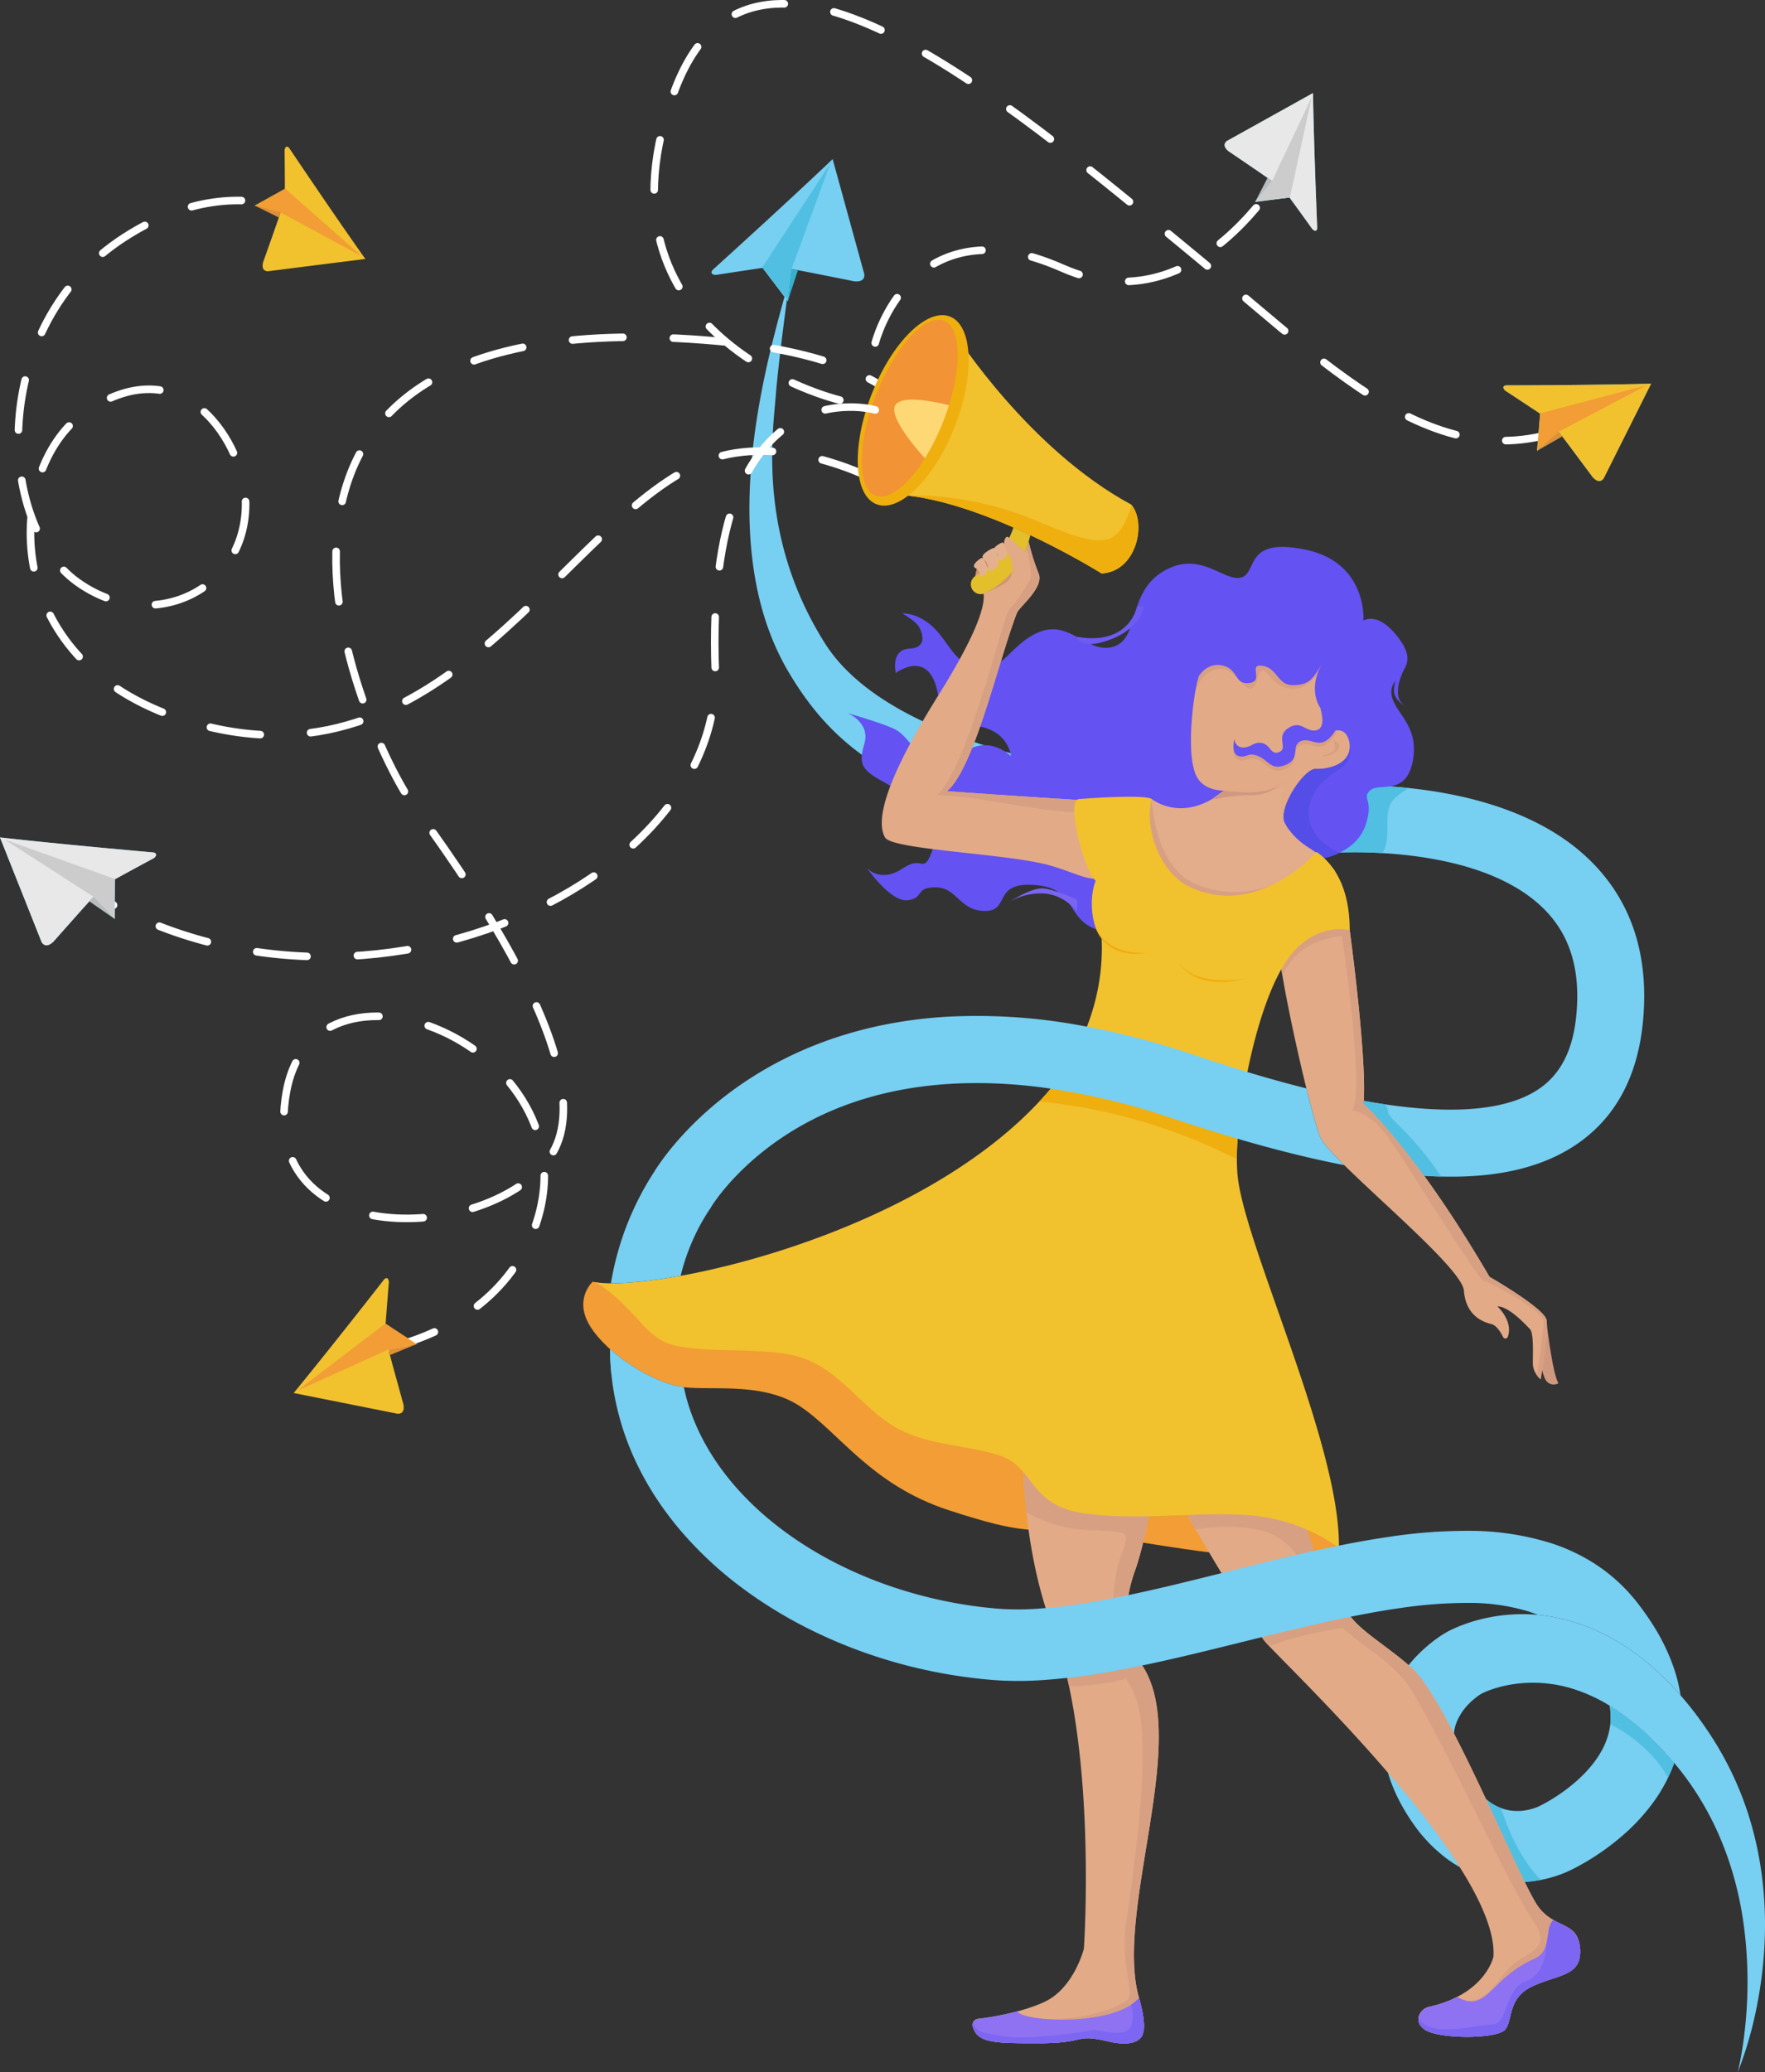 <svg xmlns="http://www.w3.org/2000/svg" xmlns:xlink="http://www.w3.org/1999/xlink" width="699.713" height="821.025" viewBox="0 0 699.713 821.025">
    <rect x="0" y="0" width="699.713" height="821.025" fill="#333333" stroke="none"/>
    <defs>
        <linearGradient id="linear-gradient" x1="5.371" y1="0.178" x2="5.517" y2="0.873" gradientUnits="objectBoundingBox">
            <stop offset="0.6" stop-color="#f29d35"/>
            <stop offset="0.736" stop-color="#f2a437"/>
            <stop offset="0.937" stop-color="#f4b83e"/>
            <stop offset="1" stop-color="#f5c041"/>
        </linearGradient>
        <linearGradient id="linear-gradient-2" x1="10.553" y1="0.5" x2="11.553" y2="0.5" gradientUnits="objectBoundingBox">
            <stop offset="0.314" stop-color="#e2aa87"/>
            <stop offset="0.654" stop-color="#e5b495"/>
        </linearGradient>
        <linearGradient id="linear-gradient-3" x1="18.923" x2="19.923" xlink:href="#linear-gradient-2"/>
        <linearGradient id="linear-gradient-4" x1="17.993" x2="18.993" xlink:href="#linear-gradient-2"/>
        <linearGradient id="linear-gradient-5" x1="5.991" y1="0.5" x2="6.991" y2="0.5" gradientUnits="objectBoundingBox">
            <stop offset="0.373" stop-color="#6452f2"/>
            <stop offset="1" stop-color="#a286f2"/>
        </linearGradient>
        <linearGradient id="linear-gradient-6" x1="14.676" x2="15.676" xlink:href="#linear-gradient-2"/>
        <linearGradient id="linear-gradient-7" x1="7.239" x2="8.239" xlink:href="#linear-gradient-2"/>
        <linearGradient id="linear-gradient-8" x1="16.5" y1="0.5" x2="17.5" y2="0.5" gradientUnits="objectBoundingBox">
            <stop offset="0.314" stop-color="#e3ad8b"/>
            <stop offset="0.654" stop-color="#e5b495"/>
        </linearGradient>
        <linearGradient id="linear-gradient-9" x1="29.346" y1="0.5" x2="30.346" y2="0.5" gradientUnits="objectBoundingBox">
            <stop offset="0.373" stop-color="#6452f2"/>
            <stop offset="1" stop-color="#6855f2"/>
        </linearGradient>
        <linearGradient id="linear-gradient-10" x1="51.221" y1="0.5" x2="52.221" y2="0.5" gradientUnits="objectBoundingBox">
            <stop offset="0.373" stop-color="#6e5bf2"/>
            <stop offset="1" stop-color="#7964f2"/>
        </linearGradient>
        <linearGradient id="linear-gradient-11" x1="53.295" y1="0.5" x2="54.295" y2="0.5" gradientUnits="objectBoundingBox">
            <stop offset="0.373" stop-color="#7a64f2"/>
            <stop offset="1" stop-color="#876ff2"/>
        </linearGradient>
        <linearGradient id="linear-gradient-12" x1="20.772" y1="0.714" x2="21.124" y2="0.286" gradientUnits="objectBoundingBox">
            <stop offset="0" stop-color="#f29335"/>
            <stop offset="0.289" stop-color="#f3a439"/>
            <stop offset="0.714" stop-color="#f4b83f"/>
            <stop offset="1" stop-color="#f5c041"/>
        </linearGradient>
    </defs>
    <g id="Group_293" data-name="Group 293" transform="translate(-995.99 -11.846)">
        <g id="Group_273" data-name="Group 273" transform="translate(1544.214 668.044)">
            <path id="Path_2136" data-name="Path 2136" d="M1811.574,897.275c-1.515-1.693-3.053-3.353-4.637-4.943a97.8,97.8,0,0,0-18.681-15.138,30.2,30.2,0,0,1,.349,3.542,25.935,25.935,0,0,1-1.345,9.277c-1.99,6.052-6.469,12.049-12.4,17.226a70.091,70.091,0,0,1-9.7,7.082c-.859.522-1.726,1.024-2.581,1.493l-1.257.667-.578.29-.773.375c-.059.031-.385.176-.666.286-.3.118-.628.237-.968.35-.68.226-1.4.423-2.121.586a20.01,20.01,0,0,1-8.42.142,18.937,18.937,0,0,1-7.532-3.474,32.076,32.076,0,0,1-6.889-7.274c-.534-.744-1.05-1.527-1.556-2.329s-1-1.646-1.444-2.447a39.842,39.842,0,0,1-1.983-4.1c-9.744-3.527-20.044-5.43-30.072-8.172a51.9,51.9,0,0,0,3.555,17.552,66.205,66.205,0,0,0,3.875,8.291c.724,1.311,1.453,2.55,2.225,3.79s1.588,2.473,2.456,3.693a60.035,60.035,0,0,0,13.014,13.581,47.223,47.223,0,0,0,18.578,8.48,48.214,48.214,0,0,0,20.31-.187c1.632-.364,3.243-.8,4.854-1.332.806-.265,1.613-.554,2.436-.877.841-.333,1.627-.659,2.655-1.151l.855-.412,1.041-.52c.668-.341,1.312-.681,1.941-1.026,1.262-.688,2.484-1.393,3.688-2.122a98.106,98.106,0,0,0,13.666-9.949,79,79,0,0,0,11.948-12.914,61.592,61.592,0,0,0,8.4-15.751C1813.086,898.992,1812.34,898.131,1811.574,897.275Z" transform="translate(-1698.326 -857.599)" fill="#77cff2"/>
            <path id="Path_2137" data-name="Path 2137" d="M1727.094,888.843a19.866,19.866,0,0,1-.547-4.936,16.61,16.61,0,0,1,2.014-7.59c.226-.431.484-.862.755-1.292-.233-.409-11.718-19.178-17.478-22.933a50.919,50.919,0,0,0-8.024,11.029,45.192,45.192,0,0,0-4.75,14.006,57.177,57.177,0,0,1,12.791,7.511C1716.981,885.9,1722.092,887.208,1727.094,888.843Z" transform="translate(-1698.488 -852.091)" fill="#50bfe2"/>
            <path id="Path_2138" data-name="Path 2138" d="M1764.366,949.107c-6.605-7.858-10.591-16.764-13.718-26.183a20.216,20.216,0,0,1-4.871-2.7,32.076,32.076,0,0,1-6.889-7.274c-.534-.744-1.05-1.527-1.556-2.329s-1-1.646-1.444-2.447a39.816,39.816,0,0,1-1.983-4.1c-3.434-1.243-6.939-2.281-10.476-3.227a73.5,73.5,0,0,1,14.226,20.375c1.681,3.554,3.614,6.991,5.014,10.672a89.281,89.281,0,0,1,4.221,16.916c.14.806.3,1.62.482,2.441.055.012.108.027.164.039a48.017,48.017,0,0,0,18.872.094C1765.711,950.646,1765.026,949.892,1764.366,949.107Z" transform="translate(-1703.834 -862.79)" fill="#50bfe2"/>
        </g>
        <path id="Path_2139" data-name="Path 2139" d="M1813.749,884.506a60.022,60.022,0,0,1,10.6,6.878c5.093,4.244,9.094,8.461,12.3,14.321a57.538,57.538,0,0,0,2.444-5.843c-.734-.87-1.479-1.731-2.246-2.587-1.515-1.693-3.053-3.353-4.637-4.943a97.805,97.805,0,0,0-18.681-15.138,30.222,30.222,0,0,1,.349,3.542A25.85,25.85,0,0,1,1813.749,884.506Z" transform="translate(-179.393 -189.555)" fill="#50bfe2"/>
        <path id="Path_2140" data-name="Path 2140" d="M1847.063,924.919a140.423,140.423,0,0,0-3.786-14.747,130.275,130.275,0,0,0-12.794-28.005c-1.35-2.2-2.769-4.4-4.232-6.512s-2.957-4.2-4.539-6.248q-2.564-3.325-5.365-6.539a110.466,110.466,0,0,0-17.048-15.988,87.878,87.878,0,0,0-14.251-8.721,76.667,76.667,0,0,0-16.287-5.741,71.129,71.129,0,0,0-8.991-1.41,66.523,66.523,0,0,0-8.583-.241,67.678,67.678,0,0,0-17.628,2.98c-1.45.447-2.891.959-4.344,1.528-1.468.58-2.886,1.19-4.53,2.021a38.116,38.116,0,0,0-4.8,2.969c-1.332.949-2.588,1.932-3.805,2.969a52.716,52.716,0,0,0-12.4,15.2,45.053,45.053,0,0,0-5.231,18.092c9.471,2.7,19.179,4.58,28.511,7.63a19.866,19.866,0,0,1-.547-4.936,16.61,16.61,0,0,1,2.014-7.59,24.821,24.821,0,0,1,5.83-7.07c.617-.529,1.264-1.036,1.9-1.487a15.107,15.107,0,0,1,1.33-.873c.505-.265,1.3-.63,2.071-.94s1.623-.618,2.472-.9a49.511,49.511,0,0,1,10.77-2.236,53.371,53.371,0,0,1,11.251.126,52.56,52.56,0,0,1,11.364,2.623,64.358,64.358,0,0,1,11.143,5.088c.581.333,1.155.689,1.73,1.04a97.805,97.805,0,0,1,18.681,15.138c1.584,1.591,3.122,3.25,4.637,4.943.766.856,1.512,1.717,2.246,2.587q1.067,1.263,2.1,2.556a111.945,111.945,0,0,1,7.768,11.05c9.567,15.367,15.548,33.306,17.878,51.99a170.248,170.248,0,0,1,1.161,28.415q-.31,7.161-1.219,14.321a132.4,132.4,0,0,1-2.513,14.232,149.958,149.958,0,0,0,7.935-28.069,163.778,163.778,0,0,0,2.88-29.384A148.629,148.629,0,0,0,1847.063,924.919Z" transform="translate(-154.139 -179.358)" fill="#77cff2"/>
        <path id="Path_2141" data-name="Path 2141" d="M1295.935,662s-7.806,7.025-.781,17.953,23.417,21.075,34.345,23.417,32.784-2.342,48.4,7.806,28.1,31.223,59.323,41.37,29.307,6.6,54.853,9.543,79.405,15.435,99.7,5.288C1573.038,709.615,1295.935,662,1295.935,662Z" transform="translate(-65.002 -142.335)" fill="url(#linear-gradient)"/>
        <path id="Path_2142" data-name="Path 2142" d="M1780.065,683.836s2.219,19.179,4.561,23.082a3.7,3.7,0,0,1-4.684-.781c-2.342-2.342-5.464-22.637-5.464-22.637Z" transform="translate(-170.822 -147.053)" fill="#d19880"/>
        <path id="Path_2143" data-name="Path 2143" d="M1673.58,481.021s7.025,51.518,5.464,68.69c0,0,20.295,17.953,49.957,68.69,0,0,21.856,12.489,22.637,17.173s-2.342,23.417-2.342,23.417a8.429,8.429,0,0,1-3.122-6.245c0-3.9.407-12.1-1.154-13.66s-8.212-8.977-12.9-8.977c0,0,6.405,5.765,4.13,12.073a1,1,0,0,1-1.833.121c-.947-1.907-2.631-4.667-4.639-5.169-3.122-.781-10.147-3.122-10.928-13.27s-53.079-51.518-56.982-60.885-16.392-64.788-16.392-75.715S1664.993,463.068,1673.58,481.021Z" transform="translate(-142.516 -100.689)" fill="url(#linear-gradient-2)"/>
        <path id="Path_2144" data-name="Path 2144" d="M1669.2,475.046h0a15.154,15.154,0,0,1,2.292,2.48c.036.048.07.1.106.145.134.186.268.375.4.571l.146.221q.177.27.348.554c.052.087.105.172.157.26.113.194.225.393.336.595.047.086.094.169.141.257.154.29.305.586.452.894l.019.136.026.194c.595,4.417,6.907,51.992,5.42,68.36,0,0,20.295,17.953,49.957,68.69,0,0,21.856,12.489,22.637,17.173s-2.342,23.417-2.342,23.417a8.471,8.471,0,0,1-1.448-1.511c.883-6.149,2.619-18.6,2.619-21.516,0-3.9-21.075-15.611-23.417-15.611s-33.565-51.518-39.809-59.323-12.489-8.586-12.489-8.586c3.758-8.588-.974-46.332-4.3-69.074-5.9.582-17.9,3.267-23.391,15.307-.052.115-.106.217-.159.327a86.961,86.961,0,0,1-1.424-11.737C1645.479,477.938,1659.7,466.907,1669.2,475.046Z" transform="translate(-142.516 -100.69)" fill="#d8a082"/>
        <path id="Path_2145" data-name="Path 2145" d="M1494.135,293.354c-2.283,1.881-3.793,8.539-2.567,11.231a3.1,3.1,0,0,0,3.257,2.16c4.384-.511,16.873-7.536,16.092-12.22s-4.683-7.025-5.464-7.025A36.26,36.26,0,0,0,1494.135,293.354Z" transform="translate(-108.648 -60.159)" fill="#d39271"/>
        <g id="Group_274" data-name="Group 274" transform="translate(1381.558 584.324)">
            <path id="Path_2146" data-name="Path 2146" d="M1561.394,764.869s-3.122,18.734-7.025,29.662-5.924,26.282,1.561,35.906c21.856,28.1-10.044,98.322,0,133.478,3.122,10.928,1.561,14.05,1.561,14.05s-.781,6.245-14.05,3.122-7.806.781-27.32.781c-17.429,0-24.273,0-26.093-6.674a2.39,2.39,0,0,1,2.026-2.972c5.174-.651,17.406-2.545,26.408-6.746,11.708-5.464,15.611-21.075,15.611-21.075s5.464-79.618-12.489-127.233c-7.991-21.193-10.879-44.552-11.623-63.949C1509.034,729.036,1561.394,764.869,1561.394,764.869Z" transform="translate(-1489.946 -744.836)" fill="url(#linear-gradient-3)"/>
            <path id="Path_2147" data-name="Path 2147" d="M1492.054,972.221c3.552-.447,8.993-.489,15.871-2.453,13.27,6.245,38.623-.375,43.712-5.464,2.342-2.342-3.122-14.831-.781-30.442,11.932-79.545,4.747-88.731-.091-96.354a91.677,91.677,0,0,1-22.589,2.868,161.252,161.252,0,0,0-6.449-22.821c10.244-.023,18.049-.714,23.987-1.211-.484-9.742.448-20.3,2.8-26.887,3.9-10.928,4.683-10.147-13.27-10.928a53.031,53.031,0,0,1-23.96-7.058c-.682-6.327-1.1-12.468-1.322-18.253-.928-24.182,51.432,11.651,51.432,11.651s-3.122,18.734-7.025,29.662a55.526,55.526,0,0,0-3.406,21.416h0a32.961,32.961,0,0,0,.873,5.782c.013.048.024.1.037.145.149.591.317,1.176.505,1.75.014.045.03.087.044.132.193.579.4,1.151.635,1.71l0,.012c.224.539.473,1.064.737,1.582.044.085.086.171.13.255q.39.741.837,1.453c.052.082.106.162.159.244.315.486.646.964,1,1.425.308.4.6.8.887,1.212.149.215.291.436.435.656.119.182.238.362.353.546.187.3.368.6.545.911.051.09.1.179.154.27.2.362.4.728.594,1.1h0c15.693,30.584-12.492,95.446-2.967,128.782,3.122,10.928,1.561,14.05,1.561,14.05s-.781,6.245-14.05,3.122-7.806.781-27.32.781c-17.429,0-24.273,0-26.093-6.674A2.39,2.39,0,0,1,1492.054,972.221Z" transform="translate(-1489.946 -744.836)" fill="#d8a082"/>
            <path id="Path_2148" data-name="Path 2148" d="M1555.93,1025.5c3.122,10.928,1.561,14.05,1.561,14.05s-.781,6.245-14.05,3.122-7.806.781-27.32.781c-17.429,0-24.273,0-26.093-6.674a2.39,2.39,0,0,1,2.026-2.972,123.828,123.828,0,0,0,15.745-3.012C1509.1,1034.867,1545.783,1037.209,1555.93,1025.5Z" transform="translate(-1489.946 -806.421)" fill="#8e72f2"/>
            <path id="Path_2149" data-name="Path 2149" d="M1490.028,1036.779a2.309,2.309,0,0,1,.122-1.549c1.646,4.635,4.82,3.993,12.311,5.491,7.806,1.561,31.223-1.561,34.345-2.342s6.245,1.561,12.489.781,3.611-11.043,3.611-11.043h0a15.149,15.149,0,0,0,3.024-2.617c3.122,10.928,1.561,14.05,1.561,14.05s-.781,6.245-14.05,3.122-7.806.781-27.32.781C1498.692,1043.453,1491.848,1043.453,1490.028,1036.779Z" transform="translate(-1489.946 -806.421)" fill="#7c66f2"/>
        </g>
        <g id="Group_275" data-name="Group 275" transform="translate(1293.086 74.739)">
            <path id="Path_2150" data-name="Path 2150" d="M1409.7,92l-16.392,43.712c-.927,4.094-5.331,37.841-6.245,49.957-1.143,15.165-7.382,55.843,19.514,98.352,20.262,32.025,76,46.209,114.066,52.093a448.721,448.721,0,0,0,82.876,4.529c5.316-.432,72.228-5.124,107.144,30.125,15.9,16.048,22.68,37.323,20.162,63.235-2.16,22.238-11.354,38.776-27.325,49.15-14.547,9.45-33.882,13.4-59.393,11.792-14.943-20.595-24.061-28.661-24.061-28.661.03-.333.056-.685.08-1.044,26.422,4.764,53.263,5.825,68.916-4.343,8.982-5.834,14.008-15.471,15.368-29.461,1.74-17.913-2.37-31.635-12.563-41.951-26.785-27.107-85.68-22.431-86.255-22.384l-.386.028c-.51.03-4.524.253-11.133.359a475.923,475.923,0,0,1-76.65-5.019l-.375-.056c-27.458-4.211-51.227-10.894-70.646-19.865-25.536-11.8-40.848-24.493-54.266-47.177-33.956-57.4-2.141-142.332,1.17-159.659Z" transform="translate(-1376.604 -92)" fill="#77cff2"/>
            <path id="Path_2151" data-name="Path 2151" d="M1646.676,410.753c8.481-.027,13.909-.288,14.853-.336a199.954,199.954,0,0,1,34.564.694,23.127,23.127,0,0,0-5.937,4.349c-5.028,5.028-.448,14.608-4.582,21.411a174.128,174.128,0,0,0-21.971,0l-.386.028c-.51.03-4.524.253-11.133.359-1.135.019-2.356.033-3.64.042-4.452-1.691-7.465-3.111-7.465-3.111A104.282,104.282,0,0,1,1646.676,410.753Z" transform="translate(-1434.615 -161.774)" fill="#50bfe2"/>
        </g>
        <path id="Path_2152" data-name="Path 2152" d="M1505.949,279.15s-4.047,13.246-14.854,19.112a3.883,3.883,0,0,0-1.7,4.989h0a3.881,3.881,0,0,0,5.294,1.9,33.389,33.389,0,0,0,17.946-22.957Q1509.245,280.592,1505.949,279.15Z" transform="translate(-108.194 -58.327)" fill="#e2bf2b"/>
        <path id="Path_2153" data-name="Path 2153" d="M1602.349,349.355s-9.374,28.122-3.409,40.052,36.632,20.065,41.745,16.657,10.237-18.361,10.237-18.361,10.144.827,13.635-10.226c5.113-16.191-10.226-7.669-13.635-2.556,0,0,17.9-17.044,8.521-32.383S1609.167,316.973,1602.349,349.355Z" transform="translate(-131.869 -69.052)" fill="url(#linear-gradient-4)"/>
        <path id="Path_2154" data-name="Path 2154" d="M1601.07,357.97c1.157-4.548,2.182-7.632,2.182-7.632,1.493-7.094,4.623-12.143,8.7-15.541,21.072-2.942,36.919-5.185,42.126,7.462,0,0-3.122,11.709-11.709,12.489s-10.928-7.806-13.27-7.025-1.561,7.025-4.683,7.025-6.245-8.586-12.489-7.806-9.628,6.929-9.887,12.441C1602.039,359.383,1601.645,358.861,1601.07,357.97Z" transform="translate(-132.771 -70.036)" fill="#d8a082"/>
        <path id="Path_2155" data-name="Path 2155" d="M1656.938,373.18s2.556,7.67-1.7,8.522-5.965-4.26-11.078-.852,0,7.669-3.409,9.374-3.409-2.557-6.818-3.409-4.26,1.7-7.669,1.7a3.339,3.339,0,0,1-3.409-3.409s-1.7,5.965,1.7,6.818,3.408-1.7,7.669,0,5.113,5.965,11.078,3.409,1.7-7.67,5.965-9.374,7.848,4.5,13.3-3.713S1656.938,373.18,1656.938,373.18Z" transform="translate(-137.458 -78.96)" fill="#d8a082"/>
        <path id="Path_2156" data-name="Path 2156" d="M1614.364,335.678s-5.965,9.374,0,17.9-1.279,11.5-1.279,11.5,9.374-7.669,11.93,0-4.26,11.93-12.783,11.93c-3.8-.845-13.642,12.686-12.861,19.711.795,7.152-5.119,16.081,12.01,16.081,5.113,0,17.043-3.409,20.452-13.635s-1.7-10.226,1.7-13.634,14.487,2.556,17.044-11.931-7.67-18.747-8.521-26.417,11.93-9.374,3.409-21.3-14.487-7.669-14.487-7.669,1.7-23.009-23.008-28.122-18.748,9.374-25.565,11.078-16.191-11.078-30.678-2.556-9.374,26.417-19.6,29.826-17.044-10.225-28.974-5.965-15.339,17.044-25.564,14.487c-7.816-1.954-10.022-7.746-14.82-13.611-7.025-8.586-14.608-7.97-14.608-7.97s5.505,3.035,6.8,5.629c2.556,5.113.8,8.108-3.792,8.283-7.917.3-5.575,9.67-5.575,9.67s13.27-10.147,16.653,8.226c2.336,12.683,2.556,11.078,15.339,12.783s13.634,11.93,13.634,11.93-5.113-5.113-11.93-4.261-12.365,8.657-19.817,5.607-9.156-9.867-15.121-12.424-17.9-5.965-17.9-5.965,9.205,3.684,6.649,12.205-.788,10.5,8.586,15.611,21.408,19.052,18,27.574-3.478.821-11.079,5.965c-9.263,6.27-14.487,0-14.487,0s9.374,13.635,16.191,12.783,2.556-5.113,11.078-5.113,9.374,9.374,19.6,9.374,2.556-11.93,20.452-10.226,10.226,17.044,29.826,18.748,43.461-43.461,44.312-56.243c0,0-7.277.4-10.547-5.2-5.464-9.367-.34-40.864,1.174-40.814,0,0,3.408-5.114,9.373-3.409s4.261,7.669,10.226,6.818-.852-7.67,5.113-6.818,5.966,7.669,11.931,7.669S1610.529,342.07,1614.364,335.678Z" transform="translate(-94.457 -60.489)" fill="url(#linear-gradient-5)"/>
        <path id="Path_2157" data-name="Path 2157" d="M1647.876,418.58c-.781-7.025,9.065-20.556,12.861-19.711,7.874,0,14.287-3.64,13.2-10.243.421,2.211.781,6.787-2.667,9.336-4.661,3.445-11.619,6.978-13.247,15.935-1.561,8.586,4.683,14.831,11.923,18.186a25.058,25.058,0,0,1-10.061,2.578C1642.757,434.66,1648.67,425.731,1647.876,418.58Z" transform="translate(-142.961 -82.349)" fill="#554de8"/>
        <path id="Path_2158" data-name="Path 2158" d="M1502.1,285.931a83.591,83.591,0,0,0,3.9,12.489c2.342,5.464-7.694,13.31-8.586,15.611-7.416,19.124-16.782,61.275-27.71,70.642,0,0,32,2.342,59.323,3.9,20.195,1.154,14.946,30.833-.39,30.833-4.683,0-10.147-3.122-18.734-5.464-16.839-4.592-62.018-6.028-64.787-10.928-5.074-8.977,5.464-31.223,21.075-56.2s18.734-35.906,17.953-40.59c0,0,5.854-1.951,8.977-4.293s2.732-6.635,1.951-8.977c-.73-2.189-4.188-5.742-2.085-8.746a.748.748,0,0,1,1.1-.115c1.565,1.372,5.813,5.1,6.448,5.739Z" transform="translate(-98.269 -59.371)" fill="url(#linear-gradient-6)"/>
        <path id="Path_2159" data-name="Path 2159" d="M1471.979,386.8c12.489-11.709,26.539-72.593,28.881-74.154s6.245-8.586,7.806-10.928-1.366-12.781-1.366-12.781l.976-2.44a83.591,83.591,0,0,0,3.9,12.489c2.342,5.464-7.694,13.31-8.586,15.611-7.416,19.124-16.782,61.275-27.71,70.642,0,0,32,2.342,59.323,3.9a13.764,13.764,0,0,1,9.523,4.008C1519.874,396.418,1494.566,387.532,1471.979,386.8Z" transform="translate(-104.445 -59.94)" fill="#d8a082"/>
        <g id="Group_276" data-name="Group 276" transform="translate(1437.968 354.491)">
            <path id="Path_2160" data-name="Path 2160" d="M1564.666,450.394a14.994,14.994,0,0,1-2.453,2.676C1562.363,452.813,1563.682,450.6,1564.666,450.394Z" transform="translate(-1562.213 -450.394)" fill="#d8a082"/>
        </g>
        <path id="Path_2161" data-name="Path 2161" d="M1595.479,772.016s24.588,42.541,33.174,54.25c4.616,6.295,93.278,88.595,90.937,125.282,0,0-2.957,14.786-25.42,19.9a5.57,5.57,0,0,0-3.949,3.229c-.683,1.659-.683,3.805,2.049,5.757,5.464,3.9,28.881,3.9,32,0s.781-12.489,10.928-17.173,19.514-3.9,18.734-14.831-9.831-7.758-16.392-16.392c-7.415-9.757-35.553-81.391-50.347-94.839-8.586-7.806-19.514-14.05-24.2-20.295-5.34-7.12-10.928-15.611-14.05-24.2C1635.678,741.964,1595.479,772.016,1595.479,772.016Z" transform="translate(-131.545 -164.537)" fill="url(#linear-gradient-7)"/>
        <g id="Group_277" data-name="Group 277" transform="translate(1463.934 598.643)">
            <path id="Path_2162" data-name="Path 2162" d="M1648.948,792.7a64.74,64.74,0,0,0,3.219,7.3,98.175,98.175,0,0,0,5.132,8.789l.023.034q.651,1,1.318,1.982c.037.053.073.108.109.162q.676.993,1.359,1.962l.1.139q.6.845,1.2,1.668l.311.429c.429.585.857,1.165,1.283,1.734.264.351.553.7.855,1.055.1.117.207.234.311.351q.317.356.657.713c.128.134.256.268.389.4.241.244.492.488.749.733.116.111.227.222.347.333,5.465,5.1,13.943,10.393,20.891,16.708,14.793,13.448,42.931,85.082,50.347,94.839,6.562,8.634,15.611,5.464,16.392,16.392s-8.586,10.147-18.734,14.831-7.806,13.27-10.928,17.173-26.539,3.9-32,0c-2.732-1.951-2.732-4.1-2.049-5.757a5.57,5.57,0,0,1,3.949-3.229c6.107-1.389,7.423-1.564,10.98-3.893,10.928,6.245,16.391-8.586,22.637-13.27s14.831-6.245,7.806-16.392c-10.229-14.775-42.151-85.082-51.518-96.01-7.865-9.176-16.824-13.411-24.118-20.537-8.17,1.232-19.573,3.467-29.211,7.266-1.05-1.108-1.774-1.909-2.091-2.34-2.837-3.869-7.42-11.1-12.286-19.055.918-.187,1.886-.345,2.919-.46,9.614-1.068,19.313-3.868,27.7-5.719-4.12-7.675-9.032-15.006-17.554-17.7-9.8-3.094-21.3-2.1-27.975-1.069-3.572-6.084-5.98-10.25-5.98-10.25S1635.678,741.964,1648.948,792.7Z" transform="translate(-1595.479 -763.18)" fill="#d8a082"/>
            <path id="Path_2163" data-name="Path 2163" d="M1735.561,1025Z" transform="translate(-1625.891 -820.63)" fill="#d8a082"/>
        </g>
        <path id="Path_2164" data-name="Path 2164" d="M1731.671,1016.457a46.791,46.791,0,0,1-10.946,3.872,5.6,5.6,0,0,0-3.978,3.236c-.683,1.659-.683,3.805,2.049,5.757,5.464,3.9,28.881,3.9,32,0s.781-12.489,10.928-17.173,19.514-3.9,18.734-14.831c-.541-7.578-5.673-8.633-10.538-11.318-3.6,2.9-.39,12.1-7.415,15.221C1744.323,1009.3,1743.775,1023.077,1731.671,1016.457Z" transform="translate(-158.071 -213.43)" fill="#8e72f2"/>
        <path id="Path_2165" data-name="Path 2165" d="M1716.423,1024.717h0c4.26,8.276,23.06,2.653,29.3,2.653s4.683-14.05,13.27-17.172,8.111-14.815,8.111-14.815h0c.949-3.609.652-7.635,2.817-9.382,4.865,2.685,10,3.74,10.538,11.318.781,10.928-8.586,10.147-18.734,14.831s-7.806,13.27-10.928,17.173-26.539,3.9-32,0C1716.663,1027.8,1716.2,1026.154,1716.423,1024.717Z" transform="translate(-158.072 -213.43)" fill="#7c66f2"/>
        <path id="Path_2166" data-name="Path 2166" d="M1652.04,443.392c-7.6-8.99-11.132-7.4-17.376-15.207-6.014-7.517-2.618-16.477-2.358-17.13a56.305,56.305,0,0,1-11.621,2.106c.807-.067-6.818-.055-7.713.347q3.137-.281,1.155-.041a14.534,14.534,0,0,0-2.1.381c-.386.084-1.441.3-2.2.441a21.205,21.205,0,0,1-5.109,1.375c-.263.02-.521.02-.782.033a29.667,29.667,0,0,1-4.012,1.951c-11.708,4.683-19.9-1.951-19.9-1.951-7.025,12.489-3.9,42.151,16.392,49.957S1659.642,452.382,1652.04,443.392Z" transform="translate(-127.408 -87.271)" fill="url(#linear-gradient-8)"/>
        <path id="Path_2167" data-name="Path 2167" d="M1616.042,411.423s19.1,3.383,24.562-4.423a17.444,17.444,0,0,1-13.27,6.245,79.491,79.491,0,0,0-16.522,1.921Z" transform="translate(-134.909 -86.381)" fill="#d19880"/>
        <path id="Path_2168" data-name="Path 2168" d="M1578.051,417s.781,26.539,17.173,33.565,31.667,1.251,37.69-3.668,4.461,29.427-22.859,20.841S1550.731,419.342,1578.051,417Z" transform="translate(-125.435 -88.575)" fill="#d8a082"/>
        <path id="Path_2169" data-name="Path 2169" d="M1476.9,533.442c13.991-15.943,23-38.232,21.856-61.665-4.683-5.464-4.683-17.173-2.342-22.637-4.444-3.584-12.039-31.978-6.635-32.394,10.147-.781,26.539-1.561,28.881,0-3.122,10.928,2.86,29.436,15.611,35.126,25.369,11.318,47.225-11.318,49.73-14.188,6.7,4.754,13.106,13.822,13.106,30.971,0,0-14.831-3.9-25.759,13.27-8.774,13.789-15.652,40.832-18.35,66.023-.076.707-.143,1.41-.206,2.111-.013.138-.024.275-.036.412q-.087,1-.156,1.989c-.009.129-.016.257-.024.386q-.112,1.722-.164,3.4c-.009.272-.021.546-.027.816-.01.416-.011.827-.015,1.238,0,.446-.008.891,0,1.332,0,.357.007.713.014,1.066q.015.78.046,1.548c.011.282.02.566.034.845.04.793.089,1.58.155,2.352,2.342,27.32,40.98,107.329,40.2,147.918a71.121,71.121,0,0,0-35.516-12.879c-21.075-1.561-43.712,2.342-65.568-.781s-19.514-17.953-32.784-22.637-30.442-3.9-43.712-12.489-21.856-23.417-38.248-27.32q-.812-.193-1.658-.361c-.189-.038-.384-.071-.575-.107-.378-.071-.756-.142-1.142-.207-.235-.039-.475-.075-.712-.112-.351-.055-.7-.109-1.06-.159-.26-.036-.524-.069-.787-.1-.342-.044-.684-.087-1.03-.127-.278-.032-.558-.062-.839-.092-.339-.036-.678-.071-1.021-.1q-.439-.042-.882-.08-.5-.043-1-.083-.462-.036-.929-.071c-.323-.023-.649-.044-.974-.065s-.657-.042-.989-.062c-.3-.017-.595-.032-.892-.048-.363-.02-.725-.039-1.09-.056l-.588-.026c-5.263-.233-10.691-.289-15.811-.488h0c-8.726-.339-16.55-1.1-21.091-3.894a39.274,39.274,0,0,1-6.335-5.179h0c-15.13-17.066-20.46-17.959-20.594-17.847C1319.616,612.67,1426.554,590.814,1476.9,533.442Z" transform="translate(-66.045 -88.322)" fill="#f2c12e"/>
        <path id="Path_2170" data-name="Path 2170" d="M1526.68,561.654a88.68,88.68,0,0,0,11.806-17.238,73.827,73.827,0,0,1,8.879,2.017c27.016,7.945,48.274,8.706,56.713,19.593-.5,3.387-.939,6.777-1.3,10.133-.076.707-.144,1.41-.207,2.111-.013.138-.024.275-.036.412q-.087,1-.156,1.989c-.009.129-.016.257-.024.386q-.112,1.722-.164,3.4c-.009.272-.021.546-.027.816-.01.416-.011.827-.015,1.238q-.006.562,0,1.119a220.644,220.644,0,0,0-78.31-22.85C1524.8,563.752,1525.752,562.71,1526.68,561.654Z" transform="translate(-115.824 -116.534)" fill="#efaf0f"/>
        <g id="Group_278" data-name="Group 278" transform="translate(1230.934 414.317)">
            <path id="Path_2171" data-name="Path 2171" d="M1353.544,610.683l.273-.506c.08-.134,12.132-20.208,40.084-34.5,25.51-13.041,56.513-17.294,91.308-12.761,1.047.136,2.106.3,3.159.454-.546.66-1.1,1.314-1.658,1.955-36.5,41.589-102.723,64.51-145.026,72.193a83.472,83.472,0,0,1,11.393-26.2Z" transform="translate(-1306.789 -534.527)" fill="none"/>
            <path id="Path_2172" data-name="Path 2172" d="M1297.46,662.084c-.159-.029-.33-.055-.481-.086A1.039,1.039,0,0,1,1297.46,662.084Z" transform="translate(-1296.979 -556.651)" fill="#f28b30"/>
            <path id="Path_2173" data-name="Path 2173" d="M1323.395,588.863c2.527-4.131,17.389-26.77,48.983-43.433,19.746-10.415,42.088-16.473,66.4-18.007a225.843,225.843,0,0,1,54.078,3.5c.7.126,1.407.268,2.11.4a313.335,313.335,0,0,1,41.248,10.8c4.964,1.655,11.867,3.955,20,6.449.777.238,1.574.479,2.374.721,7.1,2.143,15.026,4.392,23.382,6.476,2.227,9.033,4.256,16.341,5.464,19.238.923,2.214,4.551,6.217,9.561,11.172q-19.274-3.709-42.273-10.446c-1.2-.349-2.381-.691-3.591-1.052q-11.2-3.343-23.314-7.38a273.4,273.4,0,0,0-47.225-11.421c-1.053-.152-2.112-.318-3.159-.454-34.795-4.534-65.8-.28-91.308,12.761-27.952,14.288-40,34.362-40.084,34.5l-.273.506-.466.642a83.47,83.47,0,0,0-11.393,26.2c-11.241,2.041-20.789,3.007-27.644,2.96A115.661,115.661,0,0,1,1323.395,588.863Z" transform="translate(-1299.018 -527.038)" fill="#77cff2"/>
        </g>
        <path id="Path_2174" data-name="Path 2174" d="M1754.732,865.075c17.466-2.771,31.628,2.211,43.064,11.354a43.456,43.456,0,0,1-2.264,11.453c-5.213,15.358-18.282,27.535-31.074,28.957a23.2,23.2,0,0,1-16.413-3.988c-4.073-8.718-8.365-17.717-12.559-25.871C1735.545,879.635,1738.263,867.688,1754.732,865.075Z" transform="translate(-162.266 -186.728)" fill="none"/>
        <path id="Path_2175" data-name="Path 2175" d="M1752.582,829.548a88.969,88.969,0,0,0-13.683,1.122c-18,2.854-27.969,12.211-33.281,19.97-8.353-7.429-18.66-13.456-23.342-19.457,3.706-.644,7.508-1.247,11.371-1.781C1717.625,826.084,1737.667,826.185,1752.582,829.548Z" transform="translate(-150.591 -178.534)" fill="none"/>
        <path id="Path_2176" data-name="Path 2176" d="M1720.326,941.1a58.894,58.894,0,0,1-15.447-25.247,327.155,327.155,0,0,1,24.138,31.875A51.2,51.2,0,0,1,1720.326,941.1Z" transform="translate(-155.55 -198.039)" fill="#77cff2"/>
        <path id="Path_2177" data-name="Path 2177" stroke="#fff" d="M1387.87,211.4s-12.28-21.666-76.512-27.32C1089.692,164.566,1173.2,342.537,1191.15,367.515c15.516,21.588,78.057,105.377,54.64,139.722s-116.305,38.248-104.6-25.759,126.453-15.611,97.572,56.2c-10.108,25.134-33.508,40.42-61.062,46.191" fill="none" transform="translate(-31.639 -37.139)" stroke-linecap="round" stroke-linejoin="round" stroke-width="3" stroke-dasharray="20"/>
        <path id="Path_2178" data-name="Path 2178" stroke="#fff" d="M1342.707,222.832s-35.089-17.9-64.447-6.634c-56.772,21.784-103.164,135.5-206.747,102.982-76.363-23.977-70.744-99.589-40.87-121.229,39.928-28.923,64.759,12,64.759,35.41,0,34.327-37.085,52.161-66.674,31.026-32.346-23.1-35.682-101.563,18.528-136.527s90.9,3.592,90.9,3.592" fill="none" transform="translate(-2.039 -21.913)" stroke-linecap="round" stroke-linejoin="round" stroke-width="3" stroke-dasharray="20"/>
        <g id="Group_279" data-name="Group 279" transform="translate(1382.09 226.83)">
            <path id="Path_2179" data-name="Path 2179" d="M1503.676,286.937a.843.843,0,0,1,1.146.4c.724,1.557,2.016,5.065-.385,6.266-3.122,1.561-.781-1.561-3.122-3.122C1499.535,289.292,1502.264,287.655,1503.676,286.937Z" transform="translate(-1492.844 -286.846)" fill="#e4b190"/>
            <path id="Path_2180" data-name="Path 2180" d="M1499.028,289.685a.582.582,0,0,1,.775.264c.8,1.593,2.943,6.543-.263,8.146-3.843,1.922-.961-1.921-3.843-3.843C1493.31,292.661,1497.514,290.41,1499.028,289.685Z" transform="translate(-1491.582 -287.456)" fill="#e4b190"/>
            <path id="Path_2181" data-name="Path 2181" d="M1493.276,294.814a.731.731,0,0,1,1.027.2c.912,1.38,2.824,4.8.558,6.362-2.875,1.98-.99-1.438-3.526-2.659C1489.361,297.764,1492.008,295.687,1493.276,294.814Z" transform="translate(-1490.627 -288.566)" fill="#e4b190"/>
        </g>
        <path id="Path_2182" data-name="Path 2182" d="M1656.938,371.18s2.556,7.67-1.7,8.521-5.965-4.26-11.078-.852,0,7.669-3.409,9.374-3.409-2.557-6.818-3.409-4.26,1.7-7.669,1.7a3.339,3.339,0,0,1-3.409-3.409s-1.7,5.965,1.7,6.818,3.408-1.7,7.669,0,5.113,5.965,11.078,3.409,1.7-7.67,5.965-9.374,7.848,4.5,13.3-3.713S1656.938,371.18,1656.938,371.18Z" transform="translate(-137.458 -78.521)" fill="url(#linear-gradient-9)"/>
        <path id="Path_2183" data-name="Path 2183" d="M1671.662,387s3.122.781,2.342,3.122-5.464,3.9-7.025,3.122c0,0,5.464-.781,5.464-3.122S1671.662,387,1671.662,387Z" transform="translate(-147.234 -81.992)" fill="#d8a082"/>
        <path id="Path_2184" data-name="Path 2184" d="M1566.806,319.162s-2.84,15.7-23.877,12.06c0,0,.82,5.731,13.309,1.048,12.425-4.659,13.27-13.27,13.27-13.27Z" transform="translate(-120.014 -67.071)" fill="url(#linear-gradient-10)"/>
        <path id="Path_2185" data-name="Path 2185" d="M1535.518,471.44s-4.683-6.245-12.489-7.025a24.506,24.506,0,0,0-14.05,3.122s8.586-5.668,13.27-5.175,13.27,4.395,13.27,4.395Z" transform="translate(-112.564 -98.522)" fill="url(#linear-gradient-11)"/>
        <path id="Path_2186" data-name="Path 2186" d="M1708.562,349.724s-6.924,11.924.1,15.827c0,0-4.683-2.342-4.683-6.245s2.342-9.367,2.342-9.367Z" transform="translate(-155.353 -73.813)" fill="#6452f2"/>
        <path id="Path_2187" data-name="Path 2187" d="M1552.1,481.125s3.028,13.953,20.981,10.83C1573.081,491.955,1556.877,493.712,1552.1,481.125Z" transform="translate(-122.026 -102.646)" fill="#efaf0f"/>
        <path id="Path_2188" data-name="Path 2188" d="M1594.8,500.411s6.387,11.388,26.682,5.924C1621.478,506.335,1602.745,510.238,1594.8,500.411Z" transform="translate(-131.395 -106.878)" fill="#efaf0f"/>
        <path id="Path_2189" data-name="Path 2189" d="M1688.559,570.163q4.305.776,8.61,1.408a7.346,7.346,0,0,1,1.067,3.148c0,2.222,10.542,9.37,20.955,25.431-2.175-.055-4.38-.139-6.651-.283-14.943-20.595-24.061-28.661-24.061-28.661C1688.509,570.873,1688.535,570.522,1688.559,570.163Z" transform="translate(-151.952 -122.184)" fill="#50bfe2"/>
        <g id="Group_280" data-name="Group 280" transform="translate(1096.912 69.946)">
            <path id="Path_2190" data-name="Path 2190" d="M1128.656,131.679c6.8-19.221,3.876-10.92,6.934-19.759,0,0-3.494-.892-10.307-2.688,0,0,4.061-2.227,12.009-6.668,0,0,0-4.925-.1-14.855a2.287,2.287,0,0,1,.493-1.706c.418-.293.956-.157,1.45.6,19.887,29.526,30.056,43.746,30.056,43.746-38.7,4.893-9.936,1.242-38.7,4.893C1128.813,135.1,1128.12,134,1128.656,131.679Z" transform="translate(-1125.283 -85.859)" fill="#f2c12e"/>
            <path id="Path_2191" data-name="Path 2191" d="M1135.665,118.51c-6.719-1.716-10.037-2.62-10.037-2.62l9.3,4.608C1135.448,119.142,1135.665,118.51,1135.665,118.51Z" transform="translate(-1125.359 -92.449)" fill="#e08f36"/>
            <path id="Path_2192" data-name="Path 2192" d="M1135.665,116.613s10.709,5.826,32.206,17.384l-30.329-26.753-11.915,6.749Z" transform="translate(-1125.359 -90.552)" fill="#f29d35"/>
        </g>
        <g id="Group_281" data-name="Group 281" transform="translate(1278.055 74.884)">
            <path id="Path_2193" data-name="Path 2193" d="M1413.989,140.607c-24.246-4.831-13.777-2.762-24.915-4.9,0,0-.466,4.348-1.443,12.837,0,0-3.376-4.489-10.082-13.26,0,0-5.911.856-17.813,2.693a2.777,2.777,0,0,1-2.133-.3c-.425-.451-.354-1.12.469-1.844,32-28.981,47.3-43.647,47.3-43.647,12.571,45.6,3.211,11.711,12.571,45.6C1418.065,139.826,1416.873,140.848,1413.989,140.607Z" transform="translate(-1357.347 -92.186)" fill="#77cff2"/>
            <path id="Path_2194" data-name="Path 2194" d="M1397.6,147.938c-.9,8.361-1.407,12.5-1.407,12.5q3.92-11.961,3.921-11.961C1398.393,148.091,1397.6,147.938,1397.6,147.938Z" transform="translate(-1365.87 -104.42)" fill="#36b0cc"/>
            <path id="Path_2195" data-name="Path 2195" d="M1394.74,136.226s5.139-13.861,15.29-41.665l-26.86,41.034,10.163,13.132Z" transform="translate(-1363.014 -92.707)" fill="#50bfe2"/>
        </g>
        <g id="Group_282" data-name="Group 282" transform="translate(1112.405 518.234)">
            <path id="Path_2196" data-name="Path 2196" d="M1186.413,713.914c-30.681-6.131,0,0-41.283-8.229,0,0,12.035-14.53,35.7-44.794.59-.777,1.18-.883,1.607-.535a2.468,2.468,0,0,1,.4,1.875c-.866,10.684-1.246,15.984-1.246,15.984,8.216,5.39,12.418,8.1,12.418,8.1-7.472,1.413-11.3,2.106-11.3,2.106,2.616,9.749.106.589,5.953,21.8C1189.065,712.765,1188.234,713.889,1186.413,713.914Z" transform="translate(-1145.13 -660.167)" fill="#f2c12e"/>
            <path id="Path_2197" data-name="Path 2197" d="M1193.919,697.981l10.366-4.249s-3.642.72-11.007,2.053C1193.278,695.785,1193.464,696.481,1193.919,697.981Z" transform="translate(-1155.695 -667.532)" fill="#e08f36"/>
            <path id="Path_2198" data-name="Path 2198" d="M1194.164,691.433l-12.31-8.177-34.7,26.479c24.028-10.8,36-16.249,36-16.249Z" transform="translate(-1145.574 -665.234)" fill="#f29d35"/>
        </g>
        <g id="Group_283" data-name="Group 283" transform="translate(1326.981 130.812)">
            <path id="Path_2199" data-name="Path 2199" d="M1473.36,181.5s28.881,45.273,69.471,67.129c6.245,7.025,2.342,26.539-11.708,27.32,0,0-52.3-32.784-86.644-31.223Z" transform="translate(-1425.392 -167.712)" fill="#f2c12e"/>
            <ellipse id="Ellipse_91" data-name="Ellipse 91" cx="39.934" cy="17.683" rx="39.934" ry="17.683" transform="matrix(0.365, -0.931, 0.931, 0.365, 0, 74.352)" fill="#efaf0f"/>
            <ellipse id="Ellipse_92" data-name="Ellipse 92" cx="37.181" cy="14.315" rx="37.181" ry="14.315" transform="matrix(0.365, -0.931, 0.931, 0.365, 2.738, 72.132)" fill="url(#linear-gradient-12)"/>
            <path id="Path_2200" data-name="Path 2200" d="M1471.851,216.493s-19.1-5.162-21.445.3,11.921,20.7,11.921,20.7A92.254,92.254,0,0,0,1471.851,216.493Z" transform="translate(-1426.635 -174.906)" fill="#ffd876"/>
            <path id="Path_2201" data-name="Path 2201" d="M1508.553,273.13c26.98,11.563,31.883,10.173,37.264-6.4,5.968,7.207,2.008,26.314-11.9,27.087,0,0-43.052-26.987-76.687-30.824h0S1481.233,261.422,1508.553,273.13Z" transform="translate(-1428.191 -185.578)" fill="#efaf0f"/>
        </g>
        <path id="Path_2202" data-name="Path 2202" stroke="#fff" d="M1346.279,219.181s-67.91-19.514-63.407,103.32c3.406,92.945-168.942,162.1-271.764,69.526" fill="none" transform="translate(-3.317 -44.919)" stroke-linecap="round" stroke-linejoin="round" stroke-width="3" stroke-dasharray="20"/>
        <g id="Group_286" data-name="Group 286" transform="translate(995.99 343.625)">
            <g id="Group_284" data-name="Group 284">
                <path id="Path_2203" data-name="Path 2203" d="M1012.5,477.988c-12.26-30.863,0,0-16.515-41.515,0,0,19.889,2.325,60.51,5.925,1.031.077,1.467.54,1.4,1.122a2.619,2.619,0,0,1-1.439,1.439c-10.013,5.4-14.953,8.123-14.953,8.123-.054,10.428-.039,15.734-.039,15.734-5.573-5.838-8.4-8.848-8.4-8.848-7.17,7.96-.463.435-15.976,17.892C1015.059,479.685,1013.579,479.594,1012.5,477.988Z" transform="translate(-995.99 -436.473)" fill="#50bfe2"/>
                <path id="Path_2204" data-name="Path 2204" d="M1041.463,468.412l9.77,6.777s-2.745-2.827-8.185-8.616C1043.048,466.573,1042.536,467.141,1041.463,468.412Z" transform="translate(-1005.968 -443.078)" fill="#50bfe2"/>
                <path id="Path_2205" data-name="Path 2205" d="M1041.766,468.815l.172-15.685-43.62-15.606c23.493,15.161,35.263,22.675,35.263,22.675Z" transform="translate(-996.501 -436.704)" fill="#50bfe2"/>
            </g>
            <g id="Group_285" data-name="Group 285">
                <path id="Path_2206" data-name="Path 2206" d="M1012.5,477.988c-12.26-30.863,0,0-16.515-41.515,0,0,19.889,2.325,60.51,5.925,1.031.077,1.467.54,1.4,1.122a2.619,2.619,0,0,1-1.439,1.439c-10.013,5.4-14.953,8.123-14.953,8.123-.054,10.428-.039,15.734-.039,15.734-5.573-5.838-8.4-8.848-8.4-8.848-7.17,7.96-.463.435-15.976,17.892C1015.059,479.685,1013.579,479.594,1012.5,477.988Z" transform="translate(-995.99 -436.473)" fill="#e8e8e8"/>
                <path id="Path_2207" data-name="Path 2207" d="M1041.463,468.412l9.77,6.777s-2.745-2.827-8.185-8.616C1043.048,466.573,1042.536,467.141,1041.463,468.412Z" transform="translate(-1005.968 -443.078)" fill="#bbbbbc"/>
                <path id="Path_2208" data-name="Path 2208" d="M1041.766,468.815l.172-15.685-43.62-15.606c23.493,15.161,35.263,22.675,35.263,22.675Z" transform="translate(-996.501 -436.704)" fill="#ccc"/>
            </g>
        </g>
        <path id="Path_2209" data-name="Path 2209" stroke="#fff" d="M1401.816,170.359s-103.239-24.445-65.14-123.438c30.7-79.756,124.33-1.206,207.2,67.237,61.387,50.7,106.212,99.811,170.945,54.2" fill="none" transform="translate(-72.904 0)" stroke-linecap="round" stroke-linejoin="round" stroke-width="3" stroke-dasharray="20"/>
        <g id="Group_289" data-name="Group 289" transform="translate(1591.977 163.859)">
            <g id="Group_287" data-name="Group 287">
                <path id="Path_2210" data-name="Path 2210" d="M1794.972,243.24c-13.122-17.607-7.447-10.016-13.521-18.052,0,0-2.893,2.591-8.585,7.611,0,0,.443-4.969,1.234-14.743,0,0-4.408-2.951-13.352-8.817a2.461,2.461,0,0,1-1.231-1.464c-.012-.55.433-.949,1.406-.938,38.344-.09,57.164-.663,57.164-.663-18.824,37.557-4.847,9.636-18.824,37.557C1798.125,245.149,1796.73,245.114,1794.972,243.24Z" transform="translate(-1759.516 -206.173)" fill="#50bfe2"/>
                <path id="Path_2211" data-name="Path 2211" d="M1785.266,230.534c-5.564,4.984-8.363,7.411-8.363,7.411l9.7-5.56C1785.7,231.108,1785.266,230.534,1785.266,230.534Z" transform="translate(-1763.331 -211.518)" fill="#50bfe2"/>
                <path id="Path_2212" data-name="Path 2212" d="M1785.266,225.363s11.634-6.088,34.866-18.393l-42.124,11.1-1.105,14.708Z" transform="translate(-1763.331 -206.348)" fill="#50bfe2"/>
            </g>
            <g id="Group_288" data-name="Group 288">
                <path id="Path_2213" data-name="Path 2213" d="M1794.972,243.24c-13.122-17.607-7.447-10.016-13.521-18.052,0,0-2.893,2.591-8.585,7.611,0,0,.443-4.969,1.234-14.743,0,0-4.408-2.951-13.352-8.817a2.461,2.461,0,0,1-1.231-1.464c-.012-.55.433-.949,1.406-.938,38.344-.09,57.164-.663,57.164-.663-18.824,37.557-4.847,9.636-18.824,37.557C1798.125,245.149,1796.73,245.114,1794.972,243.24Z" transform="translate(-1759.516 -206.173)" fill="#f2c12e"/>
                <path id="Path_2214" data-name="Path 2214" d="M1785.266,230.534c-5.564,4.984-8.363,7.411-8.363,7.411l9.7-5.56C1785.7,231.108,1785.266,230.534,1785.266,230.534Z" transform="translate(-1763.331 -211.518)" fill="#e08f36"/>
                <path id="Path_2215" data-name="Path 2215" d="M1785.266,225.363s11.634-6.088,34.866-18.393l-42.124,11.1-1.105,14.708Z" transform="translate(-1763.331 -206.348)" fill="#f29d35"/>
            </g>
        </g>
        <path id="Path_2216" data-name="Path 2216" stroke="#fff" d="M1440.5,161.8s14.05-56.2,74.154-29.662,96.791-54.64,96.791-54.64" fill="none" transform="translate(-97.538 -14.079)" stroke-linecap="round" stroke-linejoin="round" stroke-width="3" stroke-dasharray="20"/>
        <g id="Group_292" data-name="Group 292" transform="translate(1481.469 48.718)">
            <g id="Group_290" data-name="Group 290">
                <path id="Path_2217" data-name="Path 2217" d="M1618.8,77.672c25.416-14.115,0,0,34.185-19.008,0,0,.218,17.529,1.662,53.2.049.9-.3,1.335-.816,1.346a2.3,2.3,0,0,1-1.411-1.087c-5.814-8.086-8.734-12.068-8.734-12.068-9.06,1.126-13.665,1.736-13.665,1.736,4.441-5.5,6.736-8.29,6.736-8.29-7.717-5.33-.429-.353-17.33-11.858C1617.617,80.081,1617.529,78.785,1618.8,77.672Z" transform="translate(-1617.943 -58.664)" fill="#50bfe2"/>
                <path id="Path_2218" data-name="Path 2218" d="M1638.431,101.794l-4.785,9.244s2.146-2.7,6.56-8.075C1640.206,102.963,1639.655,102.583,1638.431,101.794Z" transform="translate(-1621.389 -68.128)" fill="#50bfe2"/>
                <path id="Path_2219" data-name="Path 2219" d="M1633.646,102.044l13.637-1.614c5.752-26.376,8.643-39.626,8.643-39.626-10.521,22.1-15.72,33.165-15.72,33.165Z" transform="translate(-1621.389 -59.134)" fill="#50bfe2"/>
            </g>
            <g id="Group_291" data-name="Group 291">
                <path id="Path_2220" data-name="Path 2220" d="M1618.8,77.672c25.416-14.115,0,0,34.185-19.008,0,0,.218,17.529,1.662,53.2.049.9-.3,1.335-.816,1.346a2.3,2.3,0,0,1-1.411-1.087c-5.814-8.086-8.734-12.068-8.734-12.068-9.06,1.126-13.665,1.736-13.665,1.736,4.441-5.5,6.736-8.29,6.736-8.29-7.717-5.33-.429-.353-17.33-11.858C1617.617,80.081,1617.529,78.785,1618.8,77.672Z" transform="translate(-1617.943 -58.664)" fill="#e8e8e8"/>
                <path id="Path_2221" data-name="Path 2221" d="M1638.431,101.794l-4.785,9.244s2.146-2.7,6.56-8.075C1640.206,102.963,1639.655,102.583,1638.431,101.794Z" transform="translate(-1621.389 -68.128)" fill="#bbbbbc"/>
                <path id="Path_2222" data-name="Path 2222" d="M1633.646,102.044l13.637-1.614c5.752-26.376,8.643-39.626,8.643-39.626-10.521,22.1-15.72,33.165-15.72,33.165Z" transform="translate(-1621.389 -59.134)" fill="#ccc"/>
            </g>
        </g>
        <path id="Path_2223" data-name="Path 2223" d="M1503.27,773.833c-25.546-2.946-23.63.6-54.853-9.543s-43.712-31.223-59.323-41.37c-14.476-9.41-34.316-6.07-45.839-7.4a81.56,81.56,0,0,0,6.7,18.985c7.4,14.928,19.3,27.931,33.388,38.273a147.986,147.986,0,0,0,22.623,13.628,166.823,166.823,0,0,0,24.824,9.762,175.571,175.571,0,0,0,26.109,5.862c2.207.332,4.422.6,6.64.839,1.108.132,2.218.218,3.328.324.571.057,1.086.094,1.595.131l1.553.1a114.072,114.072,0,0,0,12.865-.087,222.878,222.878,0,0,0,26.948-3.513c9.119-1.686,18.32-3.751,27.576-5.958,14.576-3.476,29.281-7.316,44.28-10.859C1556.823,783.469,1522.241,776.021,1503.27,773.833Z" transform="translate(-76.199 -154.079)" fill="none"/>
        <path id="Path_2224" data-name="Path 2224" d="M1783.27,868.5a52.56,52.56,0,0,0-11.364-2.623,53.371,53.371,0,0,0-11.251-.126,49.511,49.511,0,0,0-10.77,2.236c-.849.283-1.684.581-2.472.9s-1.566.675-2.071.94a15.107,15.107,0,0,0-1.33.873c-.631.451-1.278.958-1.9,1.487a24.821,24.821,0,0,0-5.83,7.07,16.61,16.61,0,0,0-2.014,7.59,23.081,23.081,0,0,0,1.727,8.769,38.217,38.217,0,0,0,2.268,4.8c.443.8.938,1.641,1.444,2.447s1.022,1.585,1.556,2.329a32.076,32.076,0,0,0,6.889,7.274,18.938,18.938,0,0,0,7.532,3.474,20.01,20.01,0,0,0,8.42-.142c.722-.163,1.441-.361,2.121-.586.34-.112.668-.232.968-.35.281-.11.606-.254.666-.286l.773-.375.578-.29,1.257-.667c.856-.469,1.723-.971,2.581-1.493a70.09,70.09,0,0,0,9.7-7.082c5.927-5.177,10.406-11.174,12.4-17.226a25.932,25.932,0,0,0,1.345-9.277,30.222,30.222,0,0,0-.349-3.542c-.575-.35-1.149-.707-1.73-1.04A64.358,64.358,0,0,0,1783.27,868.5Z" transform="translate(-161.999 -186.993)" fill="none"/>
        <path id="Path_2225" data-name="Path 2225" d="M1305.888,699.3c0,.332,0,.663.029,1.062l.136,2.287.078,1.124.1,1.035.1,1.066a66.688,66.688,0,0,0,6.02,4.042c.186.107.337.2.464.272l.219.09c1.3.541,2.576,1.1,3.912,1.545.109.037,1.955.6,3.094.924.551.088,1.1.173,1.656.24,4.677.61,9.408,1.162,14.156,1.618-.29-1.1-.567-2.212-.809-3.327-.9-.1-1.762-.234-2.556-.4-7.9-1.693-18.652-7.465-26.66-14.661.025.745.047,1.474.055,2.148Z" transform="translate(-67.986 -149.843)" fill="#50bfe2"/>
        <path id="Path_2226" data-name="Path 2226" d="M1727.251,821.684a81.3,81.3,0,0,0-7.678-15.752c-1.507-2.388-3.073-4.708-4.719-6.915l-1.238-1.651c-.4-.538-.916-1.165-1.371-1.74-.951-1.17-1.947-2.31-2.974-3.427a68.311,68.311,0,0,0-14.061-11.587,74.566,74.566,0,0,0-16.172-7.486,108.761,108.761,0,0,0-32.833-4.936,203.887,203.887,0,0,0-31,2.3c-7.018,1.008-13.914,2.251-20.726,3.627q-4.4.889-8.76,1.843-6.166,1.352-12.254,2.8c-15,3.542-29.7,7.383-44.28,10.859-9.256,2.207-18.457,4.272-27.576,5.958a222.878,222.878,0,0,1-26.948,3.513,114.072,114.072,0,0,1-12.865.087l-1.553-.1c-.509-.037-1.024-.074-1.595-.131-1.11-.106-2.221-.192-3.328-.324-2.218-.237-4.433-.507-6.64-.839a175.571,175.571,0,0,1-26.109-5.862,166.823,166.823,0,0,1-24.824-9.762,147.986,147.986,0,0,1-22.623-13.628c-14.084-10.342-25.988-23.345-33.388-38.273a81.56,81.56,0,0,1-6.7-18.985c-.9-.1-1.762-.234-2.556-.4-7.9-1.693-18.652-7.465-26.66-14.661.025.745.047,1.474.055,2.148l.009.939c0,.332,0,.663.029,1.062l.136,2.287.078,1.124.1,1.035.2,2.071c.179,1.375.322,2.755.544,4.125a107.338,107.338,0,0,0,9.915,31.523,116.3,116.3,0,0,0,8.225,14.159,127.152,127.152,0,0,0,9.9,12.82,149.481,149.481,0,0,0,23.489,21.534,176.007,176.007,0,0,0,26.824,16.342,194.823,194.823,0,0,0,28.945,11.542,200.341,200.341,0,0,0,30.313,6.871c2.564.387,5.139.706,7.718.987,1.289.153,2.582.258,3.874.382.63.063,1.318.116,2.012.166l2.058.133a142.334,142.334,0,0,0,16.068-.071,250.388,250.388,0,0,0,30.438-3.891c9.862-1.809,19.5-3.965,29.021-6.22,19.026-4.513,37.608-9.452,56.036-13.462,9.207-2,18.369-3.771,27.434-5.058a182.419,182.419,0,0,1,26.685-2.015,80.7,80.7,0,0,1,24.222,3.456c1.194.387,2.343.825,3.472,1.286a71.129,71.129,0,0,1,8.991,1.41,76.667,76.667,0,0,1,16.287,5.741,87.878,87.878,0,0,1,14.251,8.721,110.466,110.466,0,0,1,17.048,15.988A62.253,62.253,0,0,0,1727.251,821.684Z" transform="translate(-67.986 -149.843)" fill="#77cff2"/>
    </g>
</svg>
